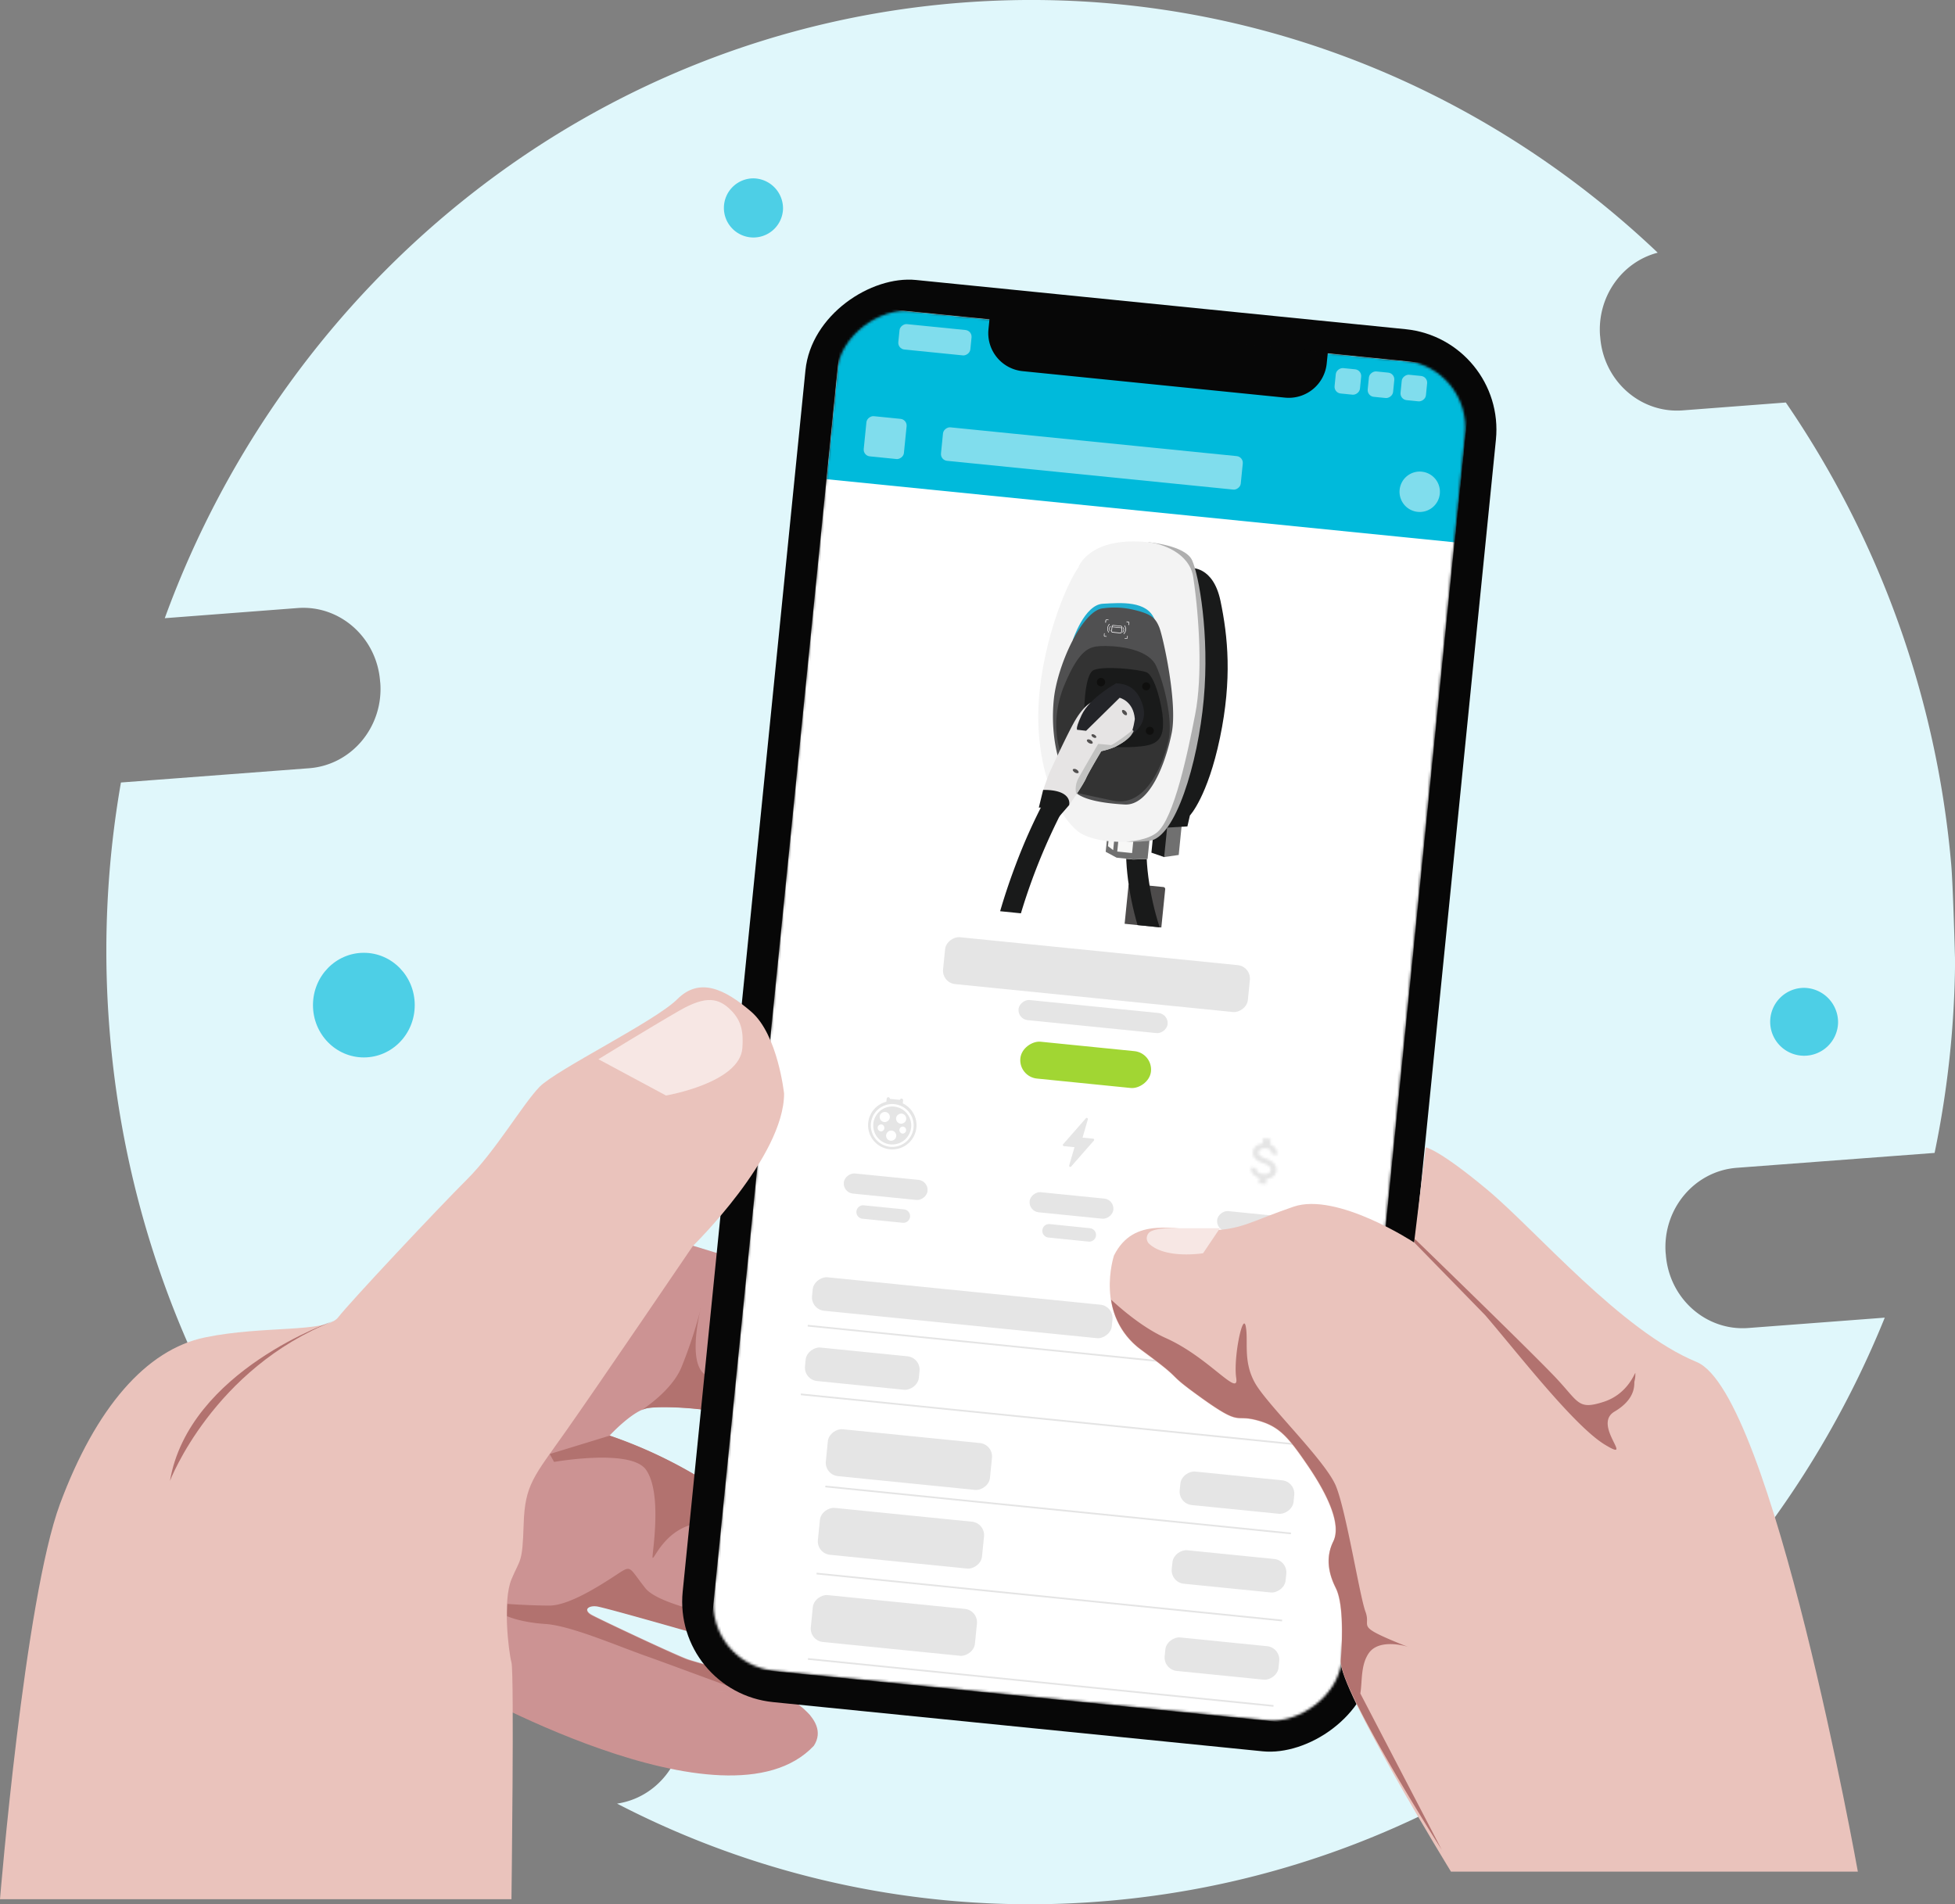 <svg viewBox="0 0 780.8 760.56" xmlns="http://www.w3.org/2000/svg" xmlns:xlink="http://www.w3.org/1999/xlink"><rect x="0" y="0" width="780.8" height="760.56" fill="#808080" stroke="none"/><clipPath id="a" transform="translate(-3 -12.43)"><path d="m0 0h799v773h-799z"/></clipPath><mask id="b" height="568.4" maskUnits="userSpaceOnUse" width="305.62" x="282.58" y="121.9"><rect fill="#fff" height="252.06" rx="26.89" transform="matrix(.1 -.995 .995 .1 -24.97 799.86)" width="545.79" x="165.32" y="292.27"/></mask><mask id="c" height="26.51" maskUnits="userSpaceOnUse" width="26.51" x="492.31" y="450.6"><path d="m508.48 475.16c-2.22-.82-2.89-1.51-2.79-2.46s1.2-1.75 2.89-1.58 2.37 1.1 2.3 2.36l2.22.22a4 4 0 0 0 -2.84-4.15l.22-2.19-3-.31-.22 2.17c-2 .23-3.68 1.33-3.87 3.27-.24 2.32 1.56 3.66 4.29 4.62 2.45.85 2.86 1.79 2.77 2.72-.07.69-.67 1.75-2.89 1.52s-2.79-1.21-2.78-2.41l-2.2-.22c-.11 2.21 1.42 3.61 3.3 4.22l-.22 2.17 3 .31.22-2.16c2-.17 3.66-1.15 3.87-3.21.25-2.85-2.05-4.05-4.27-4.89z" fill="#fff" fill-rule="evenodd" transform="translate(-3 -12.43)"/></mask><clipPath id="d" transform="translate(-3 -12.43)"><path d="m347.32 449.13h24.2v24.2h-24.2z" transform="matrix(.1 -.995 .995 .1 -135.57 772.52)"/></clipPath><g clip-path="url(#a)"><path d="m782.23 357.05a385.42 385.42 0 0 0 -66-183.85l-41.13 3.14c-16.94 1.32-31.73-11.81-33-29.32l-.08-.66c-1.07-15.53 8.84-29.32 23.05-33-72.51-68.92-171.4-107.91-277.55-99.9-148.28 11.24-269.72 111.34-318.71 245.89l53-4.05c16.93-1.32 31.72 11.81 33 29.32l.08.66c1.24 17.51-11.48 32.71-28.42 34l-75.17 5.7a390.74 390.74 0 0 0 -4.79 95.64c7.27 101.59 52.62 190.88 120.61 254.22l75.59-5.69c16.93-1.32 31.72 11.81 33 29.32l.08.66c1.16 16.76-10.49 31.38-26.35 33.7a358.21 358.21 0 0 0 192.4 39.15c143.65-10.91 262-105.06 313.91-233.25l-54.44 4.13c-16.93 1.32-31.72-11.81-33-29.32l-.08-.66c-1.24-17.51 11.48-32.71 28.42-34l79-5.95a390.6 390.6 0 0 0 8.18-76.64s-.83-31.55-1.6-39.24z" fill="#e0f7fb" transform="translate(-3 -12.43)"/><path d="m168.64 413.9c0 11.56-9.08 20.89-20.32 20.89s-20.32-9.33-20.32-20.89 9.09-20.9 20.32-20.9 20.32 9.33 20.32 20.9z" fill="#4dcfe6" transform="translate(-3 -12.43)"/><path d="m737.1 421a13.56 13.56 0 1 1 -13.55-14 13.76 13.76 0 0 1 13.55 14z" fill="#4dcfe6" transform="translate(-3 -12.43)"/><path d="m315.73 95.81a11.81 11.81 0 1 1 -11.81-12.14 12 12 0 0 1 11.81 12.14z" fill="#4dcfe6" transform="translate(-3 -12.43)"/><path d="m279.8 510 35.52 10.9-8.43 77.1s-8.42-10.9-8-16.85-31.89-7.68-37.83-6.19-14.63 10.9-14.63 10.9a185.32 185.32 0 0 1 37.92 18c18.59 11.81 20.57 8.5 20.57 8.5s-.91 9.09-2.31 20c-1.82 14-3.72 31.22 1.73 39.07 0 0-59.23-17.1-63-17.59s-5.28 1.73-2.06 3.55 34.12 16.35 38.58 17.84 18.91 5.2 25.85 8a66.76 66.76 0 0 1 10.91 5.45l-120.12-2.18-4.58-35 24-79 46.08-54.5z" fill="#cc9393" transform="translate(-3 -12.43)"/><g fill="#b2726f"><path d="m320.77 473.18s-15.36-.33-19.91 21.56 14.46 25.69 14.46 25.69z" transform="translate(-3 -12.43)"/><path d="m282.77 535.29a.75.75 0 0 0 .09-.33.83.83 0 0 0 -.09.33z" transform="translate(-3 -12.43)"/><path d="m261.13 575c5.95-1.49 38.25.33 37.83 6.2s8 16.85 8 16.85l4.87-45c-7.68.91-15.36 11.07-25.11 9.25s-4.63-24.2-3.88-27a186.57 186.57 0 0 1 -7.77 23.46c-3.14 7.35-10.91 13.63-15.94 17a8 8 0 0 1 2-.76z" transform="translate(-3 -12.43)"/><path d="m261 599.47c6 8.51 3.14 28.91 2.65 34.19s3.8-11.48 19.16-12.88c8.26-.74 16.36-1 21.4-1.49a22.52 22.52 0 0 0 .16-6.85s-1.32 3.22-19.91-8.59a185.38 185.38 0 0 0 -37.91-18l-24 7.35 1.73 3.14c-.08.07 30.65-5.46 36.72 3.13z" transform="translate(-3 -12.43)"/><path d="m277.82 675.46c-4.46-1.49-35.28-16.11-38.58-17.84s-1.74-4 2.06-3.56 63 17.6 63 17.6c-2-2.81-3.14-6.94-3.71-11.73-12.07-2.15-34.95-6.86-39.9-13.22-6.86-8.67-5.29-9.33-11.73-5.12s-18.76 12.14-26.52 12.14-16.85-.66-16.85-.66l-.09 4.88s5.21 2.47 15.37 3.14 28.83 8.83 40.72 13c8 2.8 51.47 19.07 65.1 23.62l-12.14-8.92a65.79 65.79 0 0 0 -10.91-5.45c-6.99-2.76-21.45-6.48-25.82-7.88z" transform="translate(-3 -12.43)"/></g><path d="m314.58 688.84s20.81 9.58 13.46 20.89c-35.04 37.27-143.54-25.23-143.54-25.23z" fill="#cc9393" transform="translate(-3 -12.43)"/><rect fill="#070707" height="277.15" rx="40.33" transform="matrix(.1 -.995 .995 .1 -24.97 799.86)" width="570.88" x="152.77" y="279.72"/><rect fill="#1d1d1d" height="252.06" rx="26.89" transform="matrix(.1 -.995 .995 .1 -24.97 799.86)" width="545.79" x="165.32" y="292.27"/><g mask="url(#b)"><path d="m165.47 292.49h545.84v252.08h-545.84z" fill="#fff" transform="matrix(.1 -.995 .995 .1 -25.05 800.25)"/><g fill="#e5e5e5"><rect height="65.88" rx="5.38" transform="matrix(.1 -.995 .995 .1 -337.67 941.35)" width="18.82" x="350.7" y="629.03"/><rect height="45.71" rx="5.38" transform="matrix(.1 -.995 .995 .1 -232.91 1083.68)" width="13.44" x="484.47" y="652.34"/><rect height="65.88" rx="5.38" transform="matrix(.1 -.995 .995 .1 -266.32 887.71)" width="18.82" x="356.71" y="562.75"/><rect height="45.71" rx="5.38" transform="matrix(.1 -.995 .995 .1 -161.56 1030.04)" width="13.44" x="490.49" y="586.06"/><rect height="120.33" rx="5.38" transform="matrix(.1 -.995 .995 .1 -186.76 854.34)" width="13.44" x="380.72" y="474.84"/><rect height="45.71" rx="5.38" transform="matrix(.1 -.995 .995 .1 -246.92 836.49)" width="13.44" x="340.77" y="536.49"/><rect height="16.13" rx="5.38" transform="matrix(.1 -.995 .995 .1 -83.33 994.85)" width="16.13" x="508.8" y="540"/><rect height="8.07" rx="2.69" transform="matrix(.1 -.995 .995 .1 -113.83 1017.3)" width="8.07" x="509.99" y="572.12"/><rect height="65.88" rx="5.38" transform="matrix(.1 -.995 .995 .1 -300.45 912.83)" width="18.82" x="353.54" y="594.18"/><rect height="45.71" rx="5.38" transform="matrix(.1 -.995 .995 .1 -195.69 1055.16)" width="13.44" x="487.31" y="617.49"/></g><path d="m322.6 529.51 199.31 20.11" fill="none" stroke="#e4e4e4" stroke-width=".67"/><path d="m319.83 556.93 199.31 20.12" fill="none" stroke="#e4e4e4" stroke-width=".67"/><path d="m329.63 593.73 185.94 18.76" fill="none" stroke="#e4e4e4" stroke-width=".67"/><path d="m322.68 662.62 185.93 18.76" fill="none" stroke="#e4e4e4" stroke-width=".67"/><path d="m326.12 628.51 185.94 18.76" fill="none" stroke="#e4e4e4" stroke-width=".67"/><path d="m427.33 55.72h69.91v252.08h-69.91z" fill="#00badb" transform="matrix(.1 -.995 .995 .1 232.02 611.03)"/><path d="m570.83 200.83a8.06 8.06 0 0 1 7.21 8.83 8.05 8.05 0 0 1 -8.83 7.22 8.06 8.06 0 0 1 -7.21-8.88 8.06 8.06 0 0 1 8.83-7.17z" fill="#80dded" transform="translate(-3 -12.43)"/><rect fill="#80dded" height="16.13" rx="2.69" transform="matrix(.1 -.995 .995 .1 131.47 510.94)" width="16.13" x="348.6" y="179.26"/><rect fill="#80dded" height="120.33" rx="2.69" transform="matrix(.1 -.995 .995 .1 197.48 600.62)" width="13.44" x="432.54" y="135.49"/><rect fill="#80dded" height="28.91" rx="2.69" transform="matrix(.1 -.995 .995 .1 188.27 495.55)" width="10.19" x="371.45" y="133.76"/><rect fill="#80dded" height="10.19" rx="2.69" transform="matrix(.1 -.995 .995 .1 320.12 674.68)" width="10.19" x="536.44" y="159.78"/><rect fill="#80dded" height="10.19" rx="2.69" transform="matrix(.1 -.995 .995 .1 330.7 689.05)" width="10.19" x="549.68" y="161.11"/><rect fill="#80dded" height="10.19" rx="2.69" transform="matrix(.1 -.995 .995 .1 341.18 703.29)" width="10.19" x="562.79" y="162.44"/><path d="m508.48 475.16c-2.22-.82-2.89-1.51-2.79-2.46s1.2-1.75 2.89-1.58 2.37 1.1 2.3 2.36l2.22.22a4 4 0 0 0 -2.84-4.15l.22-2.19-3-.31-.22 2.17c-2 .23-3.68 1.33-3.87 3.27-.24 2.32 1.56 3.66 4.29 4.62 2.45.85 2.86 1.79 2.77 2.72-.07.69-.67 1.75-2.89 1.52s-2.79-1.21-2.78-2.41l-2.2-.22c-.11 2.21 1.42 3.61 3.3 4.22l-.22 2.17 3 .31.22-2.16c2-.17 3.66-1.15 3.87-3.21.25-2.85-2.05-4.05-4.27-4.89z" fill="#fff" fill-rule="evenodd" transform="translate(-3 -12.43)"/><g mask="url(#c)"><path d="m496.47 464.19h24.2v24.2h-24.2z" fill="#e5e5e5" transform="matrix(.1 -.995 .995 .1 -19.38 922.03)"/></g><g clip-path="url(#d)"><path d="m363.56 453.15.12-1.22a.63.63 0 0 0 -.57-.7.65.65 0 0 0 -.7.51l-4-.4a.66.66 0 0 0 -.58-.65.65.65 0 0 0 -.71.58l-.12 1.22a9.67 9.67 0 1 0 6.56.66zm-1.92 4.55a2.05 2.05 0 0 1 1.49-.47 2.05 2.05 0 0 1 1.8 2.21 2 2 0 0 1 -.73 1.35 2.1 2.1 0 0 1 -1.51.47 2.05 2.05 0 0 1 -1.8-2.21 2 2 0 0 1 .75-1.35zm-6.55-.67a2.09 2.09 0 0 1 1.49-.46 2 2 0 0 1 1.8 2.21 2 2 0 0 1 -.73 1.35 2.1 2.1 0 0 1 -1.51.47 2.05 2.05 0 0 1 -1.8-2.21 2 2 0 0 1 .75-1.39zm-.31 7.3a1.43 1.43 0 0 1 -1.26-1.54 1.4 1.4 0 0 1 1.52-1.24 1.4 1.4 0 0 1 -.25 2.78zm5.44 3.24a2 2 0 0 1 -3.31-1.74 2 2 0 0 1 .74-1.35 2.05 2.05 0 0 1 1.49-.47 2.05 2.05 0 0 1 1.8 2.21 2 2 0 0 1 -.72 1.35zm3.24-2.36a1.43 1.43 0 0 1 -1.25-1.54 1.38 1.38 0 0 1 1.52-1.24 1.4 1.4 0 0 1 -.25 2.78z" fill="#e5e5e5" transform="translate(-3 -12.43)"/><path d="m358.53 470a8.07 8.07 0 1 0 -7.21-8.84 8.06 8.06 0 0 0 7.21 8.84z" fill="none" stroke="#fff" stroke-miterlimit="10" stroke-width=".97" transform="translate(-3 -12.43)"/></g><rect fill="#e5e5e5" height="33.61" rx="4.03" transform="matrix(.1 -.995 .995 .1 -166.17 780.41)" width="8.07" x="352.82" y="469.84"/><rect fill="#e5e5e5" height="33.61" rx="4.03" transform="matrix(.1 -.995 .995 .1 -106.84 861.01)" width="8.07" x="427.06" y="477.34"/><rect fill="#e5e5e5" height="33.61" rx="4.03" transform="matrix(.1 -.995 .995 .1 -46.97 942.34)" width="8.07" x="501.97" y="484.9"/><path d="m496.5 508.85 16 1.62a2.7 2.7 0 0 1 2.41 2.95 2.69 2.69 0 0 1 -3 2.4l-15.91-1.62a2.69 2.69 0 0 1 -2.41-2.94 2.69 2.69 0 0 1 2.91-2.41z" fill="#e5e5e5" transform="translate(-3 -12.43)"/><path d="m422.26 501.36 16.05 1.64a2.68 2.68 0 0 1 2.41 2.94 2.69 2.69 0 0 1 -3 2.41l-16-1.62a2.69 2.69 0 0 1 -2.41-2.95 2.69 2.69 0 0 1 2.95-2.42z" fill="#e5e5e5" transform="translate(-3 -12.43)"/><path d="m348 493.86 16.05 1.62a2.69 2.69 0 0 1 2.41 2.95 2.69 2.69 0 0 1 -3 2.4l-16-1.62a2.68 2.68 0 0 1 -2.41-2.94 2.69 2.69 0 0 1 2.95-2.41z" fill="#e5e5e5" transform="translate(-3 -12.43)"/><path d="m439.6 467.25-4.24-.43c.31-1.09.63-2.19.95-3.29l1.16-4a.46.46 0 0 0 -.79-.43l-1.87 2.14-3.81 4.36-2.31 2.62-.73.84-.39.44a.46.46 0 0 0 .32.72l4.24.43c-.31 1.09-.63 2.19-.95 3.28-.39 1.33-.77 2.66-1.16 4a.46.46 0 0 0 .79.43l1.87-2.14 3.81-4.35 2.31-2.63.73-.83.39-.44a.46.46 0 0 0 -.32-.72" fill="#e5e5e5" fill-rule="evenodd" transform="translate(-3 -12.43)"/><rect fill="#89cb00" fill-opacity=".8" height="52.43" rx="7.39" transform="matrix(.1 -.995 .995 .1 -45.84 816.11)" width="14.79" x="429.37" y="411.74"/><rect fill="#e5e5e5" height="122.34" rx="5.38" transform="matrix(.1 -.995 .995 .1 -6.09 787.97)" width="18.82" x="431.67" y="340.74"/><rect fill="#e5e5e5" height="59.83" rx="4.03" transform="matrix(.1 -.995 .995 .1 -23.98 801.7)" width="8.07" x="435.69" y="388.75"/><path d="m452.16 381.41 14.66 1.48 1.54-15.23a.81.81 0 0 0 -.66-.92l-13.16-1.33a.8.8 0 0 0 -.84.77z" fill="#4d4b4b" fill-rule="evenodd" transform="translate(-3 -12.43)"/><path d="m457.32 381.93 8.84.89c-4.14-12.57-6.43-28.72-4.63-37.8l-8-1.6c-1.96 9.66-.11 25.22 3.79 38.51z" fill="#191a1a" fill-rule="evenodd" transform="translate(-3 -12.43)"/><path d="m402.44 376.39 8.3.84a240.89 240.89 0 0 1 16.84-41.55l.06-.1-3.59-2-3.58-2a224.54 224.54 0 0 0 -11.8 26.22c-2.02 5.34-4.21 11.63-6.23 18.59z" fill="#191a1a" fill-rule="evenodd" transform="translate(-3 -12.43)"/><path d="m475.23 339.33-1.47 14.59-6.08.87 1.69-16.74z" fill="#707070" transform="translate(-3 -12.43)"/><path d="m464.21 339.6-1.35 13.4 5.09 1.76 1.77-17.52z" fill="#191a1a" transform="translate(-3 -12.43)"/><path d="m445.21 346.67-.61 6.05 3.18 1.71 1.18.64 6.62.67 5.74-.21.91-8.95z" fill="#f7f7f6" transform="translate(-3 -12.43)"/><path d="m461.32 355.53.91-8.95h-6.42l-.67 6.58-5.93-.6.61-6h-1.68l-.55 5.44-2.08-1.59.39-3.81h-.69l-.61 6.05 3.18 1.71 1.18.64 6.62.67z" fill="#707070" transform="translate(-3 -12.43)"/><path d="m478.45 239.31s9.05-1 12 13.15 4.69 31.17-.22 54.69-12 31-12 31l-1 4.37-13.77.79z" fill="#191a1a" transform="translate(-3 -12.43)"/><path d="m461.69 229s14.66 1.22 17.41 7.19 7 29.83 4.66 55.55-11.37 55.54-21.83 56.56-11.7-.49-11.7-.49z" fill="#afafaf" transform="translate(-3 -12.43)"/><path d="m461.69 229c5 .5 16.4 4.12 17.88 14 2.49 16.7 3.71 39.49.81 54.53s-8.49 42.02-15.38 47.47-25.32 4.45-31.56-.56-15-19.28-15.74-43 8.82-51.78 16-62.38c-.04 0 4.15-12.51 27.99-10.06z" fill="#f3f3f3" transform="translate(-3 -12.43)"/><path d="m431.45 268.15s4.62-14.17 12-14.57 17.57-1.26 20.63 6.16-32.63 8.41-32.63 8.41z" fill="#20add0" transform="translate(-3 -12.43)"/><path d="m443.62 255.4a33.07 33.07 0 0 1 12.41.66c7 1.66 8.48 3.36 9.94 6.86s7.42 30.16 5 42.25-8.81 29.19-18.85 28.6-20.45-2.39-21.26-7.77-5.11-10.62-5.11-10.62-3.26-9.8-1.87-23.58 11.5-35.8 19.74-36.4z" fill="#505051" transform="translate(-3 -12.43)"/><path d="m426.35 312.09s-4.34-11.39 1.74-26 10.17-15.33 14.4-15.59 18.83.29 22.3 8 6.52 21.71 5 29.09-8.09 27.68-22.33 24.63-18.65-3.95-18.65-3.95z" fill="#333" transform="translate(-3 -12.43)"/><path d="m436 298.76s-.25-17.07 3.9-18.73 17.15-.34 20.81.85 6.51 14.08 6.74 18.68 0 9.28-6.14 10.57-15.91.53-15.91.53z" fill="#191a1a" transform="translate(-3 -12.43)"/><path d="m438.32 293.33s-3 1.47-6.57 8-9.72 20-9.72 20-2.19 5.77-2.42 7c0 0 9.66-1.09 10.35 5.75 0 0 5.66-8.18 6.7-10.61s6.17-11 6.17-11a31.78 31.78 0 0 0 5.72-1.82c1.81-1 7.28-3.74 7.71-8s2.3-10.36-3.31-12.87-14.63 3.55-14.63 3.55z" fill="#e6e4e4" transform="translate(-3 -12.43)"/><path d="m448.8 285.34s-10.6 5.84-13.8 12.66-1.42 5.95-1.42 5.95l3.19.38 13.4-13.19s5.5 1.25 6.06 8.45c0 0-.56 4.54-1.91 6.55 0 0 7.38-3.7 5.19-11.62s-7.18-8.96-10.71-9.18z" fill="#242529" transform="translate(-3 -12.43)"/><path d="m433.74 321.06c-.19.31-.85.28-1.47-.08s-1-1-.76-1.26.85-.28 1.47.08.96.95.76 1.26z" fill="#525050" transform="translate(-3 -12.43)"/><path d="m439.37 309.29c-.2.31-.85.28-1.47-.08s-1-.95-.76-1.26.85-.28 1.47.08.96.97.76 1.26z" fill="#525050" transform="translate(-3 -12.43)"/><path d="m453 298c-.29.27-.89.05-1.4-.5s-.63-1.18-.35-1.42.9 0 1.4.51.59 1.11.35 1.41z" fill="#525050" transform="translate(-3 -12.43)"/><path d="m440.79 307c-.16.28-.71.22-1.21-.09s-.78-.77-.62-1.05.72-.22 1.21.09.83.74.62 1.05z" fill="#525050" transform="translate(-3 -12.43)"/><path d="m442.83 312.47a31.78 31.78 0 0 0 5.72-1.82c1.56-.83 5.73-3 7.2-6.19-.26-.32-.47-.54-.52-.41-.1.35-7.86 6.15-8.63 6s-5-.49-5-.49-6.61 11.37-8.11 14.15a9 9 0 0 0 -.61 6 59.5 59.5 0 0 0 3.76-6.2c1.05-2.51 6.19-11.04 6.19-11.04z" fill="#c2c2c1" transform="translate(-3 -12.43)"/><path d="m444.38 285.06a1.67 1.67 0 1 1 -1.49-1.83 1.67 1.67 0 0 1 1.49 1.83z" fill="#0f0f0e" transform="translate(-3 -12.43)"/><path d="m462.38 286.74a1.61 1.61 0 1 1 -1.44-1.76 1.58 1.58 0 0 1 1.44 1.76z" fill="#0f0f0e" transform="translate(-3 -12.43)"/><path d="m463.81 304.49a1.6 1.6 0 1 1 -1.43-1.76 1.6 1.6 0 0 1 1.43 1.76z" fill="#0f0f0e" transform="translate(-3 -12.43)"/><path d="m450.48 265.4-3.19-.32a.5.5 0 0 1 -.44-.54l.2-2a.51.51 0 0 1 .54-.44l3.19.33a.49.49 0 0 1 .44.54l-.2 2a.53.53 0 0 1 -.54.43zm-2.91-3.09a.26.26 0 0 0 -.29.24l-.2 2a.25.25 0 0 0 .23.28l3.19.33a.26.26 0 0 0 .29-.24l.2-2a.25.25 0 0 0 -.23-.28z" fill="#fffdff" transform="translate(-3 -12.43)"/><path d="m451 263.12-3.88-.39v.19l3.88.4z" fill="#fffdff" transform="translate(-3 -12.43)"/><path d="m451.46 265.11-.18-.12c.91-1.22.15-1.83.15-1.86l.12-.15s.94.72-.09 2.13z" fill="#fffdff" transform="translate(-3 -12.43)"/><path d="m451.86 265.71-.15-.15a2.56 2.56 0 0 0 .33-3.22l.18-.12a2.72 2.72 0 0 1 -.36 3.49z" fill="#fffdff" transform="translate(-3 -12.43)"/><path d="m446.25 264.58c-.73-1.58.31-2.1.31-2.1l.08.17s-.87.47-.22 1.85z" fill="#fffdff" transform="translate(-3 -12.43)"/><path d="m445.74 265.09a2.7 2.7 0 0 1 .35-3.48l.15.14a2.5 2.5 0 0 0 -.32 3.23z" fill="#fffdff" transform="translate(-3 -12.43)"/><path d="m444.63 261.13h-.2l.08-.75a.54.54 0 0 1 .17-.41.47.47 0 0 1 .4-.09l.65.06v.2l-.61-.06a.26.26 0 0 0 -.36.29l-.08.78z" fill="#fffdff" transform="translate(-3 -12.43)"/><path d="m453.91 262.07h-.2l.08-.75a.46.46 0 0 0 0-.27.33.33 0 0 0 -.22-.09l-.65-.06v-.23l.62.06a.45.45 0 0 1 .38.17.55.55 0 0 1 .09.44l-.08.75z" fill="#fffdff" transform="translate(-3 -12.43)"/><path d="m444.36 266.73a.53.53 0 0 1 -.38-.17.55.55 0 0 1 -.09-.44l.08-.75h.19l-.07.75a.46.46 0 0 0 0 .27.31.31 0 0 0 .22.09l.65.06v.2l-.62-.06z" fill="#fffdff" transform="translate(-3 -12.43)"/><path d="m452.83 267.58-.66-.06v-.2l.61.06a.33.33 0 0 0 .27 0 .4.4 0 0 0 .09-.26l.08-.75h.19l-.07.75a.55.55 0 0 1 -.18.41.41.41 0 0 1 -.33.05z" fill="#fffdff" transform="translate(-3 -12.43)"/><path d="m419.62 327.93-1.73 7.07a9.54 9.54 0 0 1 8 3.74l4.11-4.74s1.64-6.14-10.38-6.07z" fill="#191a1a" transform="translate(-3 -12.43)"/></g><path d="m303 416.5c10.66 9.17 13.15 32.73 13.15 32.73 0 25.27-36.43 60.87-36.43 60.87s-37.92 55.84-50.73 74-16.35 21.22-16.85 37.16-1.32 13.47-4.87 22-1.16 28.91 0 33.21 0 94.55 0 94.55h-204.27s9.79-119.84 24-158 34.3-61.52 57.84-66.39 48.33-1.73 53.2-8 40-43.7 51.46-55.1 22.31-30.14 29-37 46.16-26.16 55-35 18.84-4.2 29.5 4.97z" fill="#eac3bc" transform="translate(-3 -12.43)"/><path d="m274.5 416c-10.5 6-32.5 19.5-32.5 19.5l27 14.5s29.53-5 30.5-19c.42-6.1-.2-10.65-4.5-15-4.93-5-10-6-20.5 0z" fill="#f7e7e4" transform="translate(-3 -12.43)"/><path d="m398.23 139.53 135.09 13.64-.45 4.45a15.23 15.23 0 0 1 -16.69 13.63l-104.77-10.57a15.24 15.24 0 0 1 -13.63-16.68z" fill="#070707" transform="translate(-3 -12.43)"/><path d="m447.91 513.9s-8 24 10.9 37.83 8 7.68 24 19.16 13 6.53 21.89 8.84 12.39 6.19 20.65 18.34 13.3 23.62 10.08 30.14-1.81 13 1 18.59 2.81 17.75 2 28.9 44.07 84.3 44.07 84.3h162.5s-34.23-191.17-64.38-203.56-64.1-52.53-83.6-68.8-24.62-16.94-24.62-16.94l-4.62 38s-30.78-20.24-48.17-14.29-21 9.42-34.28 9.42-29.41-5.83-37.42 10.07z" fill="#eac3bc" transform="translate(-3 -12.43)"/><path d="m549.68 672.73c6-8.59 25.53 1.74 10.16-4.71s-9.16-5.61-11.48-11.81-7.68-40.14-11.81-50.22-27.18-32.21-32.22-41-2.64-16.93-3.8-22.8-5 12.64-3.8 20.65-10.9-8.26-28.09-15.94c-7.93-3.55-15.77-9.75-21.89-15.36a30.09 30.09 0 0 0 12.15 20.07c18.91 13.87 8 7.68 24 19.16s13 6.52 21.89 8.84 12.4 6.19 20.66 18.33 13.3 23.62 10.07 30.15-1.81 13 1 18.58 2.81 17.76 2 28.91 40.31 75.74 40.31 75.74l-32.53-62.48c.82-4.96.08-11.32 3.38-16.11z" fill="#b2726f" transform="translate(-3 -12.43)"/><path d="m596.19 537.77c12.72 14.79 35.44 44.23 47.81 51.71s-5.28-7.85 3.8-13.22 7.69-11.31 8-12.14a11 11 0 0 0 .33-3.22c0-.91-2.65 8.26-12.72 11.48s-9.75.33-18.59-9.17-56.75-55.92-56.75-55.92l-.17 1.49z" fill="#b2726f" transform="translate(-3 -12.43)"/><path d="m136.39 540s-57.91 19.66-65.51 63.93c0 0 17.12-44.85 65.51-63.93z" fill="#b2726f" transform="translate(-3 -12.43)"/><path d="m558.61 313s4.37-3 5.12 1.16-6 7-6 7-6-5.7-3.72-8.92 4.6.76 4.6.76z" fill="none" stroke="#fff" stroke-miterlimit="10" transform="translate(-3 -12.43)"/><path d="m470.23 503s-7 0-8.5 2a3.11 3.11 0 0 0 0 4c6.49 6.49 21.77 4 21.77 4l6.73-10z" fill="#f7e7e4" transform="translate(-3 -12.43)"/></g></svg>